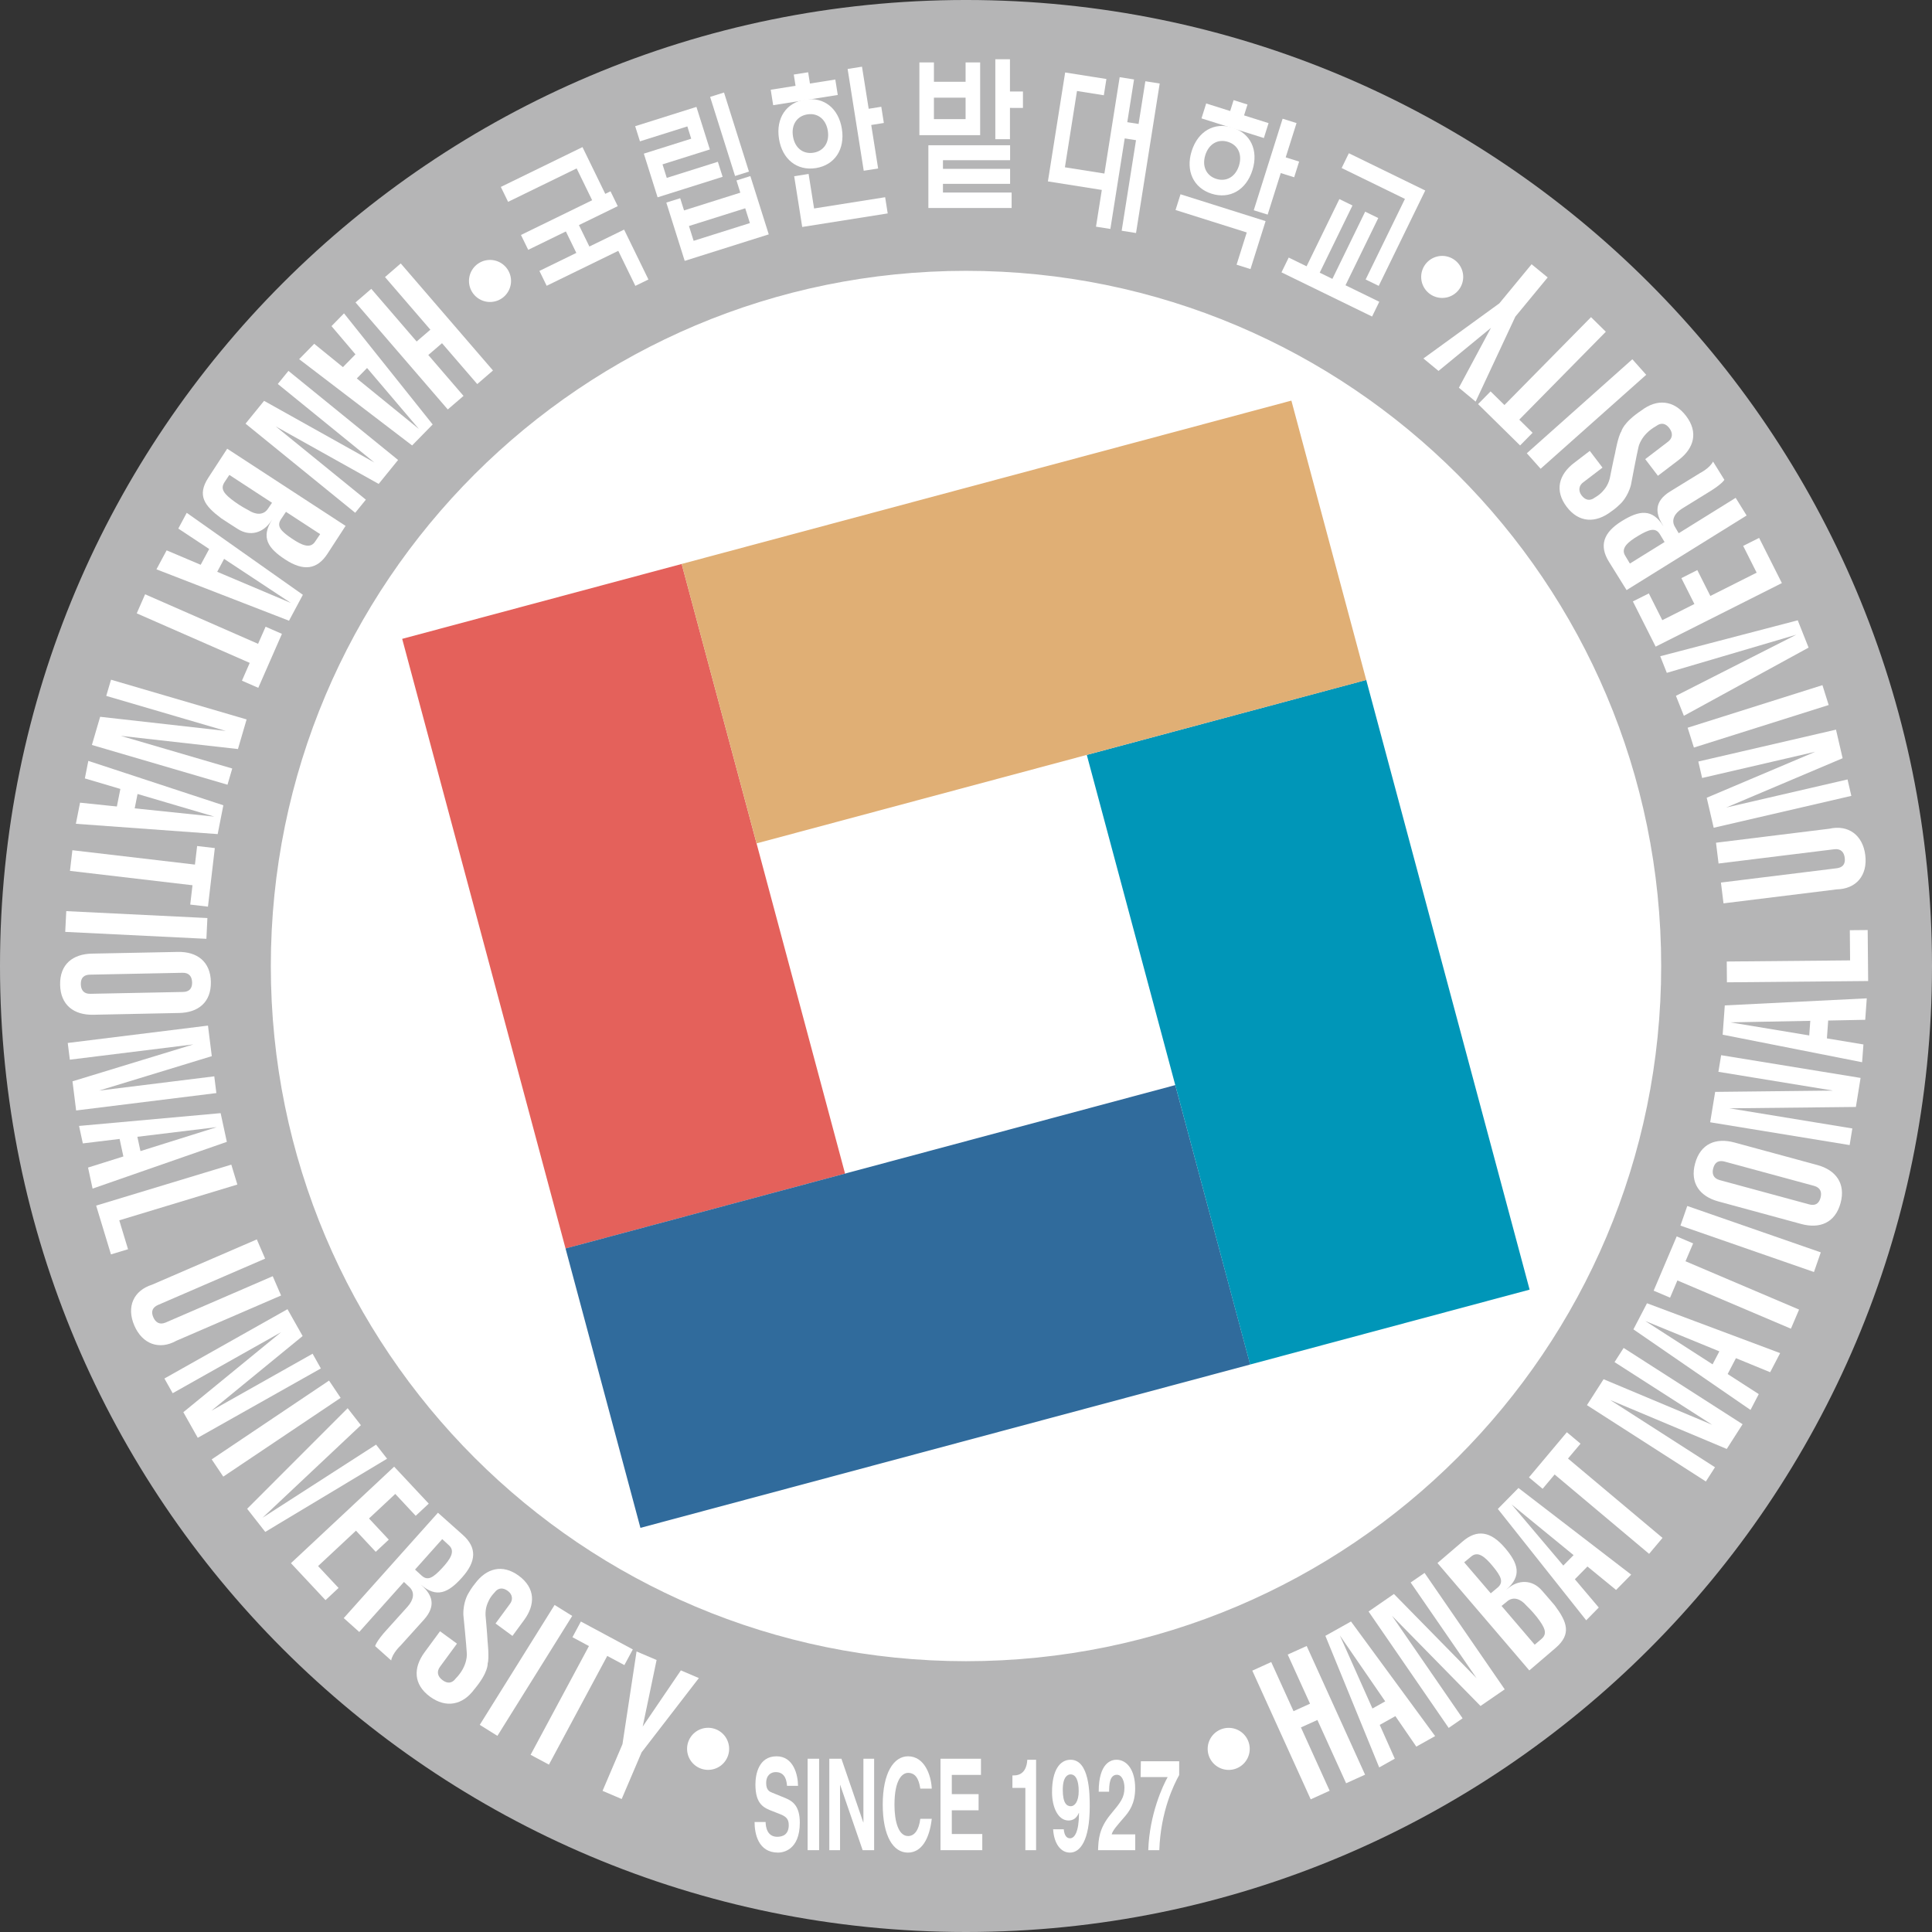 <svg xmlns="http://www.w3.org/2000/svg" width="189.965mm" height="189.965mm" viewBox="0 0 189.965 189.965"><rect x="0" y="0" width="189.965" height="189.965" fill="#333333" stroke="none"/><g style="stroke-width:.282"><g style="stroke-width:.282"><path d="M0 0c41.931 0 75.925 33.995 75.925 75.924 0 41.932-33.994 75.927-75.925 75.927-41.934 0-75.926-33.995-75.926-75.927C-75.926 33.995-41.934 0 0 0" style="fill:#b5b5b6;fill-opacity:1;fill-rule:nonzero;stroke:none;stroke-width:.282" transform="matrix(1.251 0 0 -1.251 94.983 189.965)"/></g><g style="stroke-width:.282"><path d="M0 0c30.202 0 54.688 24.486 54.688 54.688 0 30.204-24.486 54.689-54.688 54.689-30.205 0-54.689-24.485-54.689-54.689C-54.689 24.486-30.205 0 0 0" style="fill:#fff;fill-opacity:1;fill-rule:nonzero;stroke:none;stroke-width:.282" transform="matrix(1.251 0 0 -1.251 94.983 163.399)"/></g><g style="stroke-width:.282"><path d="M0 0c30.202 0 54.688 24.486 54.688 54.688 0 30.204-24.486 54.689-54.688 54.689-30.205 0-54.689-24.485-54.689-54.689C-54.689 24.486-30.205 0 0 0Z" style="fill:none;stroke:#b5b5b6;stroke-width:.098;stroke-linecap:butt;stroke-linejoin:miter;stroke-miterlimit:4;stroke-dasharray:none;stroke-opacity:1" transform="matrix(1.251 0 0 -1.251 94.983 163.399)"/></g><g style="stroke-width:.282"><path d="M0 0c.005-.398.127-1.16.915-1.16.429 0 .904.17.904.93 0 .559-.325.71-.783.89L.573.841c-.699.269-1.375.53-1.375 2.112 0 .801.259 2.213 1.662 2.213 1.326 0 1.682-1.444 1.688-2.322h-.866c-.026.319-.097 1.08-.887 1.08-.344 0-.752-.21-.752-.86 0-.562.277-.681.457-.751l1.055-.431c.59-.24 1.132-.64 1.132-1.932 0-2.162-1.327-2.353-1.706-2.353C-.597-2.403-.868-.892-.868 0z" style="fill:#fff;fill-opacity:1;fill-rule:nonzero;stroke:none;stroke-width:.282" transform="matrix(1.251 0 0 -1.251 75.28 179.152)"/></g><path d="M307.154 325.213h-.903v7.187h.903z" style="fill:#fff;fill-opacity:1;fill-rule:nonzero;stroke:none;stroke-width:.282" transform="matrix(1.251 0 0 -1.251 -303.71 588.76)"/><g style="stroke-width:.282"><path d="M0 0h.842v-7.187h-.903l-1.764 5.124h-.012v-5.124h-.844V0h.952l1.718-5.005H0Z" style="fill:#fff;fill-opacity:1;fill-rule:nonzero;stroke:none;stroke-width:.282" transform="matrix(1.251 0 0 -1.251 84.896 172.928)"/></g><g style="stroke-width:.282"><path d="M0 0c-.072.429-.211 1.239-.958 1.239-.433 0-1.071-.48-1.071-2.512 0-1.29.306-2.453 1.071-2.453.5 0 .85.47.958 1.353h.902C.723-3.936.109-5.028-.977-5.028c-1.149 0-1.974 1.293-1.974 3.774 0 2.513.873 3.795 1.987 3.795C.332 2.541.855 1.059.902 0z" style="fill:#fff;fill-opacity:1;fill-rule:nonzero;stroke:none;stroke-width:.282" transform="matrix(1.251 0 0 -1.251 90.488 175.868)"/></g><g style="stroke-width:.282"><path d="M0 0h-2.294v-1.512h2.107v-1.27h-2.107v-1.864H.103v-1.27h-3.284v7.187H0Z" style="fill:#fff;fill-opacity:1;fill-rule:nonzero;stroke:none;stroke-width:.282" transform="matrix(1.251 0 0 -1.251 96.455 174.518)"/></g><g style="stroke-width:.282"><path d="M0 0h.119c.814 0 1.029.7 1.049 1.231h.692v-7.107h-.843V-.98H0Z" style="fill:#fff;fill-opacity:1;fill-rule:nonzero;stroke:none;stroke-width:.282" transform="matrix(1.251 0 0 -1.251 99.547 174.568)"/></g><g style="stroke-width:.282"><path d="M0 0c.071-1.13.596-1.832 1.324-1.832.771 0 1.555.89 1.555 3.645 0 .999-.025 3.653-1.506 3.653-.838 0-1.458-.81-1.458-2.552C-.085 1.722.392.691 1.21.691c.289 0 .62.121.814.6l.011-.02C2.03-.219 1.681-.708 1.33-.708c-.259 0-.445.208-.493.699V0Zm.759 3.114c0 1.021.391 1.201.608 1.201.433 0 .644-.502.644-1.312 0-.839-.324-1.19-.619-1.19-.321 0-.633.23-.633 1.301" style="fill:#fff;fill-opacity:1;fill-rule:nonzero;stroke:none;stroke-width:.282" transform="matrix(1.251 0 0 -1.251 103.548 179.866)"/></g><g style="stroke-width:.282"><path d="M0 0c0 2.312 1.019 2.513 1.396 2.513.82 0 1.47-.801 1.47-2.243 0-1.223-.475-1.841-.89-2.311-.568-.663-.863-.982-.957-1.312h1.853v-1.242H-.05c.03.83.067 1.701.994 2.823.772.931 1.08 1.292 1.08 2.092 0 .471-.182 1.011-.59 1.011C.842 1.331.824.521.817 0Z" style="fill:#fff;fill-opacity:1;fill-rule:nonzero;stroke:none;stroke-width:.282" transform="matrix(1.251 0 0 -1.251 108.03 176.171)"/></g><g style="stroke-width:.282"><path d="M0 0c-.411-.741-1.458-2.844-1.562-5.906h-.868C-2.338-3.063-1.266-.802-.905-.161h-2.126l.018 1.242H0Z" style="fill:#fff;fill-opacity:1;fill-rule:nonzero;stroke:none;stroke-width:.282" transform="matrix(1.251 0 0 -1.251 115.944 174.53)"/></g><g style="stroke-width:.282"><path d="M0 0a1.652 1.652 0 1 0-3.303.001A1.652 1.652 0 0 0 0 0" style="fill:#fff;fill-opacity:1;fill-rule:nonzero;stroke:none;stroke-width:.282" transform="matrix(1.251 0 0 -1.251 50.247 27.575)"/></g><g style="stroke-width:.282"><path d="M0 0a1.65 1.65 0 1 0-3.302.002A1.65 1.65 0 0 0 0 0" style="fill:#fff;fill-opacity:1;fill-rule:nonzero;stroke:none;stroke-width:.282" transform="matrix(1.251 0 0 -1.251 143.87 27.23)"/></g><g style="stroke-width:.282"><path d="M0 0a1.652 1.652 0 1 0 3.252-.575A1.652 1.652 0 0 0 0 0" style="fill:#fff;fill-opacity:1;fill-rule:nonzero;stroke:none;stroke-width:.282" transform="matrix(1.251 0 0 -1.251 118.768 171.663)"/></g><g style="stroke-width:.282"><path d="M0 0a1.653 1.653 0 1 0 2.125-2.527A1.653 1.653 0 0 0 0 0" style="fill:#fff;fill-opacity:1;fill-rule:nonzero;stroke:none;stroke-width:.282" transform="matrix(1.251 0 0 -1.251 68.216 170.442)"/></g><g style="stroke-width:.282"><path d="m0 0 7.728 7.273-1.041 1.334L-1.212.702.211-1.115l9.575 5.752-.864 1.107Z" style="fill:#fff;fill-opacity:1;fill-rule:nonzero;stroke:none;stroke-width:.282" transform="matrix(1.251 0 0 -1.251 25.817 149.23)"/></g><g style="stroke-width:.282"><path d="m0 0 1.025.957-2.719 2.905-8.113-7.586 2.717-2.904 1.026.958-1.609 1.719 2.978 2.783 1.552-1.663 1.026.958L-3.671-.21l2.065 1.93z" style="fill:#fff;fill-opacity:1;fill-rule:nonzero;stroke:none;stroke-width:.282" transform="matrix(1.251 0 0 -1.251 40.875 149.043)"/></g><g style="stroke-width:.282"><path d="M0 0c-.308-.421-.675-.414-1.04-.146-.42.308-.473.694-.202 1.06L.089 2.727l-1.331.975-1.218-1.656c-.892-1.217-.883-2.522.426-3.483 1.275-.935 2.581-.655 3.484.574C2.578.479 2.501 1.168 2.501 1.168c.141.419-.008 1.775-.008 1.775-.019.492-.159 2.026-.159 2.026-.022.613.198 1.014.198 1.014.168.427.499.752.499.752.308.419.693.402 1.056.135.391-.285.408-.72.158-1.028l-1.124-1.53 1.329-.977.92 1.253c.891 1.215.883 2.518-.426 3.479-1.276.939-2.545.595-3.446-.632 0 0-.269-.315-.529-.786 0 0-.403-.654-.378-1.649 0 0 .254-2.549.272-3.04C.863 1.96.965.985 0 0" style="fill:#fff;fill-opacity:1;fill-rule:nonzero;stroke:none;stroke-width:.282" transform="matrix(1.251 0 0 -1.251 44.82 165.025)"/></g><g style="stroke-width:.282"><path d="m0 0-8.409-3.638c-.478-.207-.799.003-.98.417-.206.478-.035.785.383.966l8.409 3.637-.654 1.511-8.232-3.559c-1.447-.458-2.037-1.73-1.392-3.218.629-1.455 1.959-1.938 3.297-1.191L.656-1.516z" style="fill:#fff;fill-opacity:1;fill-rule:nonzero;stroke:none;stroke-width:.282" transform="matrix(1.251 0 0 -1.251 26.816 125.484)"/></g><g style="stroke-width:.282"><path d="m0 0-1.414.604-3-4.415 1.092 5.232-1.575.671-1.107-7.287-1.565-3.669 1.503-.642 1.566 3.67z" style="fill:#fff;fill-opacity:1;fill-rule:nonzero;stroke:none;stroke-width:.282" transform="matrix(1.251 0 0 -1.251 68.716 164.998)"/></g><g style="stroke-width:.282"><path d="M0 0c.472-.423.891-.169 1.61.607.654.707 1.041 1.324.526 1.783l-.525.485L-.527.48Zm-1.397-.493-3.515-3.93-1.218 1.09 7.404 8.281 1.954-1.742c1.105-.986 1.087-2.066-.06-3.347-1.08-1.212-2.014-1.653-3.262-.54l.112-.106c.808-.724 1.127-1.58.161-2.663l-1.857-2.058s-.632-.589-.723-1.154l-1.261 1.128s.085.387.943 1.317l1.611 1.788c.479.539.563 1.101.173 1.502z" style="fill:#fff;fill-opacity:1;fill-rule:nonzero;stroke:none;stroke-width:.282" transform="matrix(1.251 0 0 -1.251 41.468 154.93)"/></g><g style="stroke-width:.282"><path d="M0 0c.453.009.729.23.719.747-.011.456-.228.771-.748.76l-7.28-.147c-.454-.008-.729-.226-.719-.748.008-.455.229-.77.749-.757zm-7.055-1.792c-1.525-.029-2.569.77-2.6 2.354-.033 1.619.999 2.42 2.504 2.451l6.741.134C1.114 3.18 2.161 2.383 2.193.8 2.226-.821 1.192-1.626-.312-1.653Z" style="fill:#fff;fill-opacity:1;fill-rule:nonzero;stroke:none;stroke-width:.282" transform="matrix(1.251 0 0 -1.251 17.99 97.535)"/></g><g style="stroke-width:.282"><path d="m0 0 11.096-.545.078 1.633-11.092.543Z" style="fill:#fff;fill-opacity:1;fill-rule:nonzero;stroke:none;stroke-width:.282" transform="matrix(1.251 0 0 -1.251 6.413 91.628)"/></g><g style="stroke-width:.282"><path d="m0 0 9.224 6.191-.911 1.358L-.91 1.356Z" style="fill:#fff;fill-opacity:1;fill-rule:nonzero;stroke:none;stroke-width:.282" transform="matrix(1.251 0 0 -1.251 21.954 145.19)"/></g><g style="stroke-width:.282"><path d="m0 0 5.88 9.427-1.385.862L-1.387.866Z" style="fill:#fff;fill-opacity:1;fill-rule:nonzero;stroke:none;stroke-width:.282" transform="matrix(1.251 0 0 -1.251 48.908 170.68)"/></g><g style="stroke-width:.282"><path d="m0 0 9.281 2.813-.475 1.565-10.623-3.22 1.164-3.835 1.342.405Z" style="fill:#fff;fill-opacity:1;fill-rule:nonzero;stroke:none;stroke-width:.282" transform="matrix(1.251 0 0 -1.251 11.727 119.99)"/></g><g style="stroke-width:.282"><path d="m0 0 4.075-4.794L-.807-.821zm-4.154 1.903L-5.338.694l8.879-6.781 1.615 1.65-6.968 8.732-.984-1.003 1.883-2.219-.984-1.005Z" style="fill:#fff;fill-opacity:1;fill-rule:nonzero;stroke:none;stroke-width:.282" transform="matrix(1.251 0 0 -1.251 36.092 36.184)"/></g><g style="stroke-width:.282"><path d="m0 0 5.251-3.467-5.793 2.451zm-4.518.67-.8-1.491L5.101-4.86 6.19-2.823-2.938 3.62l-.663-1.238L-1.173.777l-.668-1.241Z" style="fill:#fff;fill-opacity:1;fill-rule:nonzero;stroke:none;stroke-width:.282" transform="matrix(1.251 0 0 -1.251 22.036 54.952)"/></g><g style="stroke-width:.282"><path d="m0 0 6.033-1.778-6.257.649zm-4.52-.683-.328-1.66 11.146-.81.445 2.265L-3.87 2.601l-.272-1.377 2.791-.827-.275-1.38z" style="fill:#fff;fill-opacity:1;fill-rule:nonzero;stroke:none;stroke-width:.282" transform="matrix(1.251 0 0 -1.251 13.525 78.069)"/></g><g style="stroke-width:.282"><path d="m0 0 6.245.759L.243-1.125Zm-3.877-2.419.357-1.654L7.032-.399l-.488 2.257L-4.584.853l.297-1.374 2.89.352.297-1.377z" style="fill:#fff;fill-opacity:1;fill-rule:nonzero;stroke:none;stroke-width:.282" transform="matrix(1.251 0 0 -1.251 13.507 111.775)"/></g><g style="stroke-width:.282"><path d="m0 0-7.083 5.758 8.09-4.52 1.526 1.881-8.618 7.003-.836-1.029L.672 2.92l-8.671 4.847-1.458-1.793 8.62-7.005Z" style="fill:#fff;fill-opacity:1;fill-rule:nonzero;stroke:none;stroke-width:.282" transform="matrix(1.251 0 0 -1.251 35.973 49.13)"/></g><g style="stroke-width:.282"><path d="m0 0-8.761 2.567L.448 1.53l.68 2.327-10.656 3.122-.376-1.272L-.51 2.954l-9.873 1.111-.649-2.215L-.373-1.274Z" style="fill:#fff;fill-opacity:1;fill-rule:nonzero;stroke:none;stroke-width:.282" transform="matrix(1.251 0 0 -1.251 22.836 75.564)"/></g><g style="stroke-width:.282"><path d="m0 0-9.06-1.123 8.865 2.708-.3 2.402-11.022-1.365.164-1.314 9.712 1.202-9.503-2.903.286-2.291L.164-1.317z" style="fill:#fff;fill-opacity:1;fill-rule:nonzero;stroke:none;stroke-width:.282" transform="matrix(1.251 0 0 -1.251 21.069 105.83)"/></g><g style="stroke-width:.282"><path d="m0 0-7.955-4.481L-.784 1.39l-1.19 2.11-9.674-5.449.65-1.155 8.527 4.8-7.689-6.292 1.133-2.012L.649-1.157z" style="fill:#fff;fill-opacity:1;fill-rule:nonzero;stroke:none;stroke-width:.282" transform="matrix(1.251 0 0 -1.251 30.737 133.105)"/></g><g style="stroke-width:.282"><path d="m0 0 1.859 4.242-1.283.562-.591-1.345-8.88 3.893-.658-1.498 8.881-3.893-.612-1.399Z" style="fill:#fff;fill-opacity:1;fill-rule:nonzero;stroke:none;stroke-width:.282" transform="matrix(1.251 0 0 -1.251 25.395 67.632)"/></g><g style="stroke-width:.282"><path d="m0 0 .539 4.603-1.391.162-.171-1.459-9.633 1.129-.19-1.623 9.63-1.13-.177-1.519z" style="fill:#fff;fill-opacity:1;fill-rule:nonzero;stroke:none;stroke-width:.282" transform="matrix(1.251 0 0 -1.251 20.448 89.147)"/></g><g style="stroke-width:.282"><path d="m0 0-4.083 2.193L-4.744.96l1.296-.697-4.586-8.546 1.441-.771 4.584 8.543 1.346-.721z" style="fill:#fff;fill-opacity:1;fill-rule:nonzero;stroke:none;stroke-width:.282" transform="matrix(1.251 0 0 -1.251 62.222 162.18)"/></g><g style="stroke-width:.282"><path d="M0 0c.604-.392 1.174-.392 1.511.054l.357.521-3.355 2.19-.383-.579c-.348-.533-.04-.921.817-1.542C-.55.277 0 0 0 0m-2.138-.635c-1.297.977-1.911 1.782-.997 3.185l1.48 2.274L7.65-1.242 6.224-3.435c-.808-1.243-1.877-1.389-3.318-.449C1.548-2.999.97-2.145 1.882-.741l-.089-.126C1.198-1.774.155-2.123-.845-1.473c0 0-1.166.744-1.293.838m4.705-.093c-.346-.533-.032-.909.846-1.501.797-.54 1.462-.831 1.842-.249l.397.588L2.963-.137z" style="fill:#fff;fill-opacity:1;fill-rule:nonzero;stroke:none;stroke-width:.282" transform="matrix(1.251 0 0 -1.251 24.41 50.155)"/></g><g style="stroke-width:.282"><path d="m0 0-2.768 3.215 1.077.928L1.079.93l1.237 1.068-7.25 8.413-1.238-1.07 3.566-4.136-1.079-.929-3.565 4.139-1.239-1.068 7.251-8.412Z" style="fill:#fff;fill-opacity:1;fill-rule:nonzero;stroke:none;stroke-width:.282" transform="matrix(1.251 0 0 -1.251 45.576 38.928)"/></g><g style="stroke-width:.282"><path d="m0 0-9.461-4.804.624-1.571 9.802 5.36-.852 2.146-10.809-2.824.518-1.306z" style="fill:#fff;fill-opacity:1;fill-rule:nonzero;stroke:none;stroke-width:.282" transform="matrix(1.251 0 0 -1.251 176.623 62.407)"/></g><g style="stroke-width:.282"><path d="m0 0-1.254-.629 1.79-3.554L10.457.812 8.668 4.364l-1.253-.629 1.059-2.104L4.835-.2 3.811 1.834l-1.253-.632L3.582-.832 1.059-2.103Z" style="fill:#fff;fill-opacity:1;fill-rule:nonzero;stroke:none;stroke-width:.282" transform="matrix(1.251 0 0 -1.251 162.122 58.348)"/></g><g style="stroke-width:.282"><path d="M0 0c.414.315.767.207 1.042-.153.314-.412.256-.799-.103-1.074L-.85-2.594l.999-1.308 1.636 1.247c1.198.916 1.558 2.171.574 3.459-.962 1.259-2.292 1.357-3.505.431-1.46-.97-1.58-1.651-1.58-1.651-.255-.364-.493-1.707-.493-1.707-.119-.479-.418-1.988-.418-1.988-.149-.596-.476-.92-.476-.92-.281-.36-.689-.578-.689-.578-.413-.317-.778-.194-1.053.169-.291.381-.187.804.139 1.028l1.508 1.152-.999 1.313-1.236-.945c-1.198-.915-1.555-2.168-.573-3.46.964-1.257 2.275-1.286 3.49-.359 0 0 .344.224.727.604 0 0 .568.513.824 1.474 0 0 .477 2.521.596 2.993 0 0 .179.963 1.379 1.64" style="fill:#fff;fill-opacity:1;fill-rule:nonzero;stroke:none;stroke-width:.282" transform="matrix(1.251 0 0 -1.251 162.831 41.9)"/></g><g style="stroke-width:.282"><path d="m0 0 9.094 1.121c.517.063.769-.226.824-.678.064-.516-.188-.762-.639-.817L.187-1.496l.202-1.635 8.902 1.099C10.806-2 11.73-.946 11.532.662c-.195 1.573-1.334 2.411-2.831 2.072L-.201 1.635Z" style="fill:#fff;fill-opacity:1;fill-rule:nonzero;stroke:none;stroke-width:.282" transform="matrix(1.251 0 0 -1.251 168.978 84.906)"/></g><g style="stroke-width:.282"><path d="m0 0 1.186-.979L5.31 2.408 2.788-2.299l1.317-1.092L7.227 3.29l2.539 3.079-1.264 1.036L5.966 4.33Z" style="fill:#fff;fill-opacity:1;fill-rule:nonzero;stroke:none;stroke-width:.282" transform="matrix(1.251 0 0 -1.251 139.958 35.247)"/></g><g style="stroke-width:.282"><path d="M0 0c-.335.538-.811.413-1.717-.13-.827-.495-1.372-.974-1.007-1.561l.366-.612L.368-.611zm1.478.08 4.478 2.782.861-1.388-9.435-5.863L-4-2.169C-4.783-.91-4.464.122-3.003 1.03c1.38.855 2.399 1.018 3.282-.405L.205.761c-.574.921-.64 1.833.594 2.6l2.358 1.45s.772.391 1.02.904l.892-1.436s-.189-.344-1.276-.996L1.745 2.019c-.609-.382-.851-.9-.588-1.392Z" style="fill:#fff;fill-opacity:1;fill-rule:nonzero;stroke:none;stroke-width:.282" transform="matrix(1.251 0 0 -1.251 163.21 52.531)"/></g><g style="stroke-width:.282"><path d="M0 0c-.437.12-.766-.014-.901-.516-.118-.438.004-.799.506-.937L6.63-3.359c.437-.121.766.011.901.514.12.438-.004.8-.507.939zm7.274-.267c1.469-.398 2.247-1.46 1.833-2.987-.423-1.563-1.641-2.042-3.092-1.649L-.493-3.132c-1.473.395-2.251 1.455-1.835 2.984.424 1.566 1.641 2.044 3.096 1.649z" style="fill:#fff;fill-opacity:1;fill-rule:nonzero;stroke:none;stroke-width:.282" transform="matrix(1.251 0 0 -1.251 169.583 114.216)"/></g><g style="stroke-width:.282"><path d="m0 0-10.494 3.646-.537-1.543L-.536-1.544Z" style="fill:#fff;fill-opacity:1;fill-rule:nonzero;stroke:none;stroke-width:.282" transform="matrix(1.251 0 0 -1.251 179.03 123.14)"/></g><g style="stroke-width:.282"><path d="m0 0-10.594-3.346.492-1.559L.491-1.561z" style="fill:#fff;fill-opacity:1;fill-rule:nonzero;stroke:none;stroke-width:.282" transform="matrix(1.251 0 0 -1.251 179.192 67.368)"/></g><g style="stroke-width:.282"><path d="m0 0-8.294-7.389 1.085-1.217 8.298 7.384z" style="fill:#fff;fill-opacity:1;fill-rule:nonzero;stroke:none;stroke-width:.282" transform="matrix(1.251 0 0 -1.251 160.501 35.324)"/></g><g style="stroke-width:.282"><path d="m0 0-9.695-.089.014-1.635 11.1.101-.037 4.008-1.404-.013z" style="fill:#fff;fill-opacity:1;fill-rule:nonzero;stroke:none;stroke-width:.282" transform="matrix(1.251 0 0 -1.251 181.912 94.43)"/></g><g style="stroke-width:.282"><path d="m0 0-2.562 5.745L1.003.562Zm3.448-2.995 1.479.827-6.612 9.007-2.014-1.127L.531-4.631l1.225.687L.573-1.288l1.229.689z" style="fill:#fff;fill-opacity:1;fill-rule:nonzero;stroke:none;stroke-width:.282" transform="matrix(1.251 0 0 -1.251 134.946 167.99)"/></g><g style="stroke-width:.282"><path d="m0 0-4.062 4.804L.808.82Zm4.148-1.917L5.335-.713l-8.859 6.81-1.62-1.647 6.945-8.753.987 1.004L.909-1.077l.989 1.003z" style="fill:#fff;fill-opacity:1;fill-rule:nonzero;stroke:none;stroke-width:.282" transform="matrix(1.251 0 0 -1.251 153.712 153.934)"/></g><g style="stroke-width:.282"><path d="m0 0-5.29 3.407L.533 1.021Zm4.526-.619L5.31.883-5.154 4.801-6.222 2.75l9.203-6.333.649 1.244L1.185-.762 1.836.485Z" style="fill:#fff;fill-opacity:1;fill-rule:nonzero;stroke:none;stroke-width:.282" transform="matrix(1.251 0 0 -1.251 168.39 134.15)"/></g><g style="stroke-width:.282"><path d="m0 0-6.207 1.028 6.29.12zm4.401 1.229.121 1.687-11.159-.556-.167-2.301 10.96-2.165.104 1.397-2.871.477.101 1.404Z" style="fill:#fff;fill-opacity:1;fill-rule:nonzero;stroke:none;stroke-width:.282" transform="matrix(1.251 0 0 -1.251 177.894 101.81)"/></g><g style="stroke-width:.282"><path d="m0 0 5.179-7.518-6.493 6.615-1.994-1.377 6.297-9.149 1.093.754-5.55 8.061 6.959-7.091 1.902 1.308-6.3 9.15z" style="fill:#fff;fill-opacity:1;fill-rule:nonzero;stroke:none;stroke-width:.282" transform="matrix(1.251 0 0 -1.251 138.703 155.6)"/></g><g style="stroke-width:.282"><path d="m0 0 7.683-4.93-8.544 3.585-1.307-2.038 9.347-5.999.717 1.117-8.238 5.286L8.82-6.826l1.245 1.945-9.35 5.995z" style="fill:#fff;fill-opacity:1;fill-rule:nonzero;stroke:none;stroke-width:.282" transform="matrix(1.251 0 0 -1.251 158.75 133.93)"/></g><g style="stroke-width:.282"><path d="m0 0 9.009-1.475-9.264-.102-.392-2.389 10.962-1.792.212 1.306L.87-2.869l9.936.107.369 2.282L.215 1.307z" style="fill:#fff;fill-opacity:1;fill-rule:nonzero;stroke:none;stroke-width:.282" transform="matrix(1.251 0 0 -1.251 168.963 105.387)"/></g><g style="stroke-width:.282"><path d="m0 0 8.896 2.061L.361-1.554l.548-2.359 10.819 2.506-.299 1.292-9.535-2.207 9.149 3.874-.521 2.247L-.299 1.293Z" style="fill:#fff;fill-opacity:1;fill-rule:nonzero;stroke:none;stroke-width:.282" transform="matrix(1.251 0 0 -1.251 167.362 76.495)"/></g><g style="stroke-width:.282"><path d="m0 0-2.979-3.55 1.074-.896.945 1.124 7.425-6.237 1.054 1.253L.09-2.069 1.075-.9z" style="fill:#fff;fill-opacity:1;fill-rule:nonzero;stroke:none;stroke-width:.282" transform="matrix(1.251 0 0 -1.251 154.062 140.824)"/></g><g style="stroke-width:.282"><path d="m0 0-1.812-4.265 1.291-.549.575 1.353 8.923-3.793.641 1.502L.692-1.954 1.291-.55z" style="fill:#fff;fill-opacity:1;fill-rule:nonzero;stroke:none;stroke-width:.282" transform="matrix(1.251 0 0 -1.251 164.863 121.57)"/></g><g style="stroke-width:.282"><path d="m0 0 3.302-3.25.982.997-1.047 1.032 6.804 6.909-1.164 1.147L2.072-.073.983.998Z" style="fill:#fff;fill-opacity:1;fill-rule:nonzero;stroke:none;stroke-width:.282" transform="matrix(1.251 0 0 -1.251 145.333 39.734)"/></g><g style="stroke-width:.282"><path d="M0 0c-.467.546-1.014.706-1.462.371l-.491-.399L.651-3.074l.53.449c.482.413.298.872-.35 1.712C.451-.422 0 0 0 0m2.233.007c.966-1.302 1.33-2.248.061-3.336L.229-5.097l-7.22 8.441 1.987 1.703c1.124.963 2.193.802 3.31-.505 1.054-1.23 1.369-2.213.098-3.302l.121.093c.825.705 1.925.745 2.7-.158 0 0 .911-1.043 1.008-1.168m-4.491 1.412c.482.415.286.862-.388 1.678-.613.744-1.168 1.211-1.697.757l-.548-.453L-2.803.965Z" style="fill:#fff;fill-opacity:1;fill-rule:nonzero;stroke:none;stroke-width:.282" transform="matrix(1.251 0 0 -1.251 150.085 157.87)"/></g><g style="stroke-width:.282"><path d="m0 0 1.754-3.862L.458-4.45-1.295-.588l-1.488-.676 4.591-10.115 1.488.676L1.04-5.727l1.294.585 2.257-4.973 1.49.674L1.492.674z" style="fill:#fff;fill-opacity:1;fill-rule:nonzero;stroke:none;stroke-width:.282" transform="matrix(1.251 0 0 -1.251 126.614 162.686)"/></g><g style="stroke-width:.282"><path d="m0 0-21.968-5.888-12.841 47.919 21.968 5.886z" style="fill:#e4615b;fill-opacity:1;fill-rule:nonzero;stroke:none;stroke-width:.282" transform="matrix(1.251 0 0 -1.251 83.091 115.397)"/></g><g style="stroke-width:.282"><path d="m0 0-47.927-12.839-5.886 21.959 47.924 12.841Z" style="fill:#306b9c;fill-opacity:1;fill-rule:nonzero;stroke:none;stroke-width:.282" transform="matrix(1.251 0 0 -1.251 122.927 134.166)"/></g><g style="stroke-width:.282"><path d="m0 0-21.966-5.885-12.839 47.914 21.963 5.893z" style="fill:#0096b8;fill-opacity:1;fill-rule:nonzero;stroke:none;stroke-width:.282" transform="matrix(1.251 0 0 -1.251 150.4 126.804)"/></g><g style="stroke-width:.282"><path d="m0 0-47.919-12.84-5.889 21.962 47.923 12.839Z" style="fill:#e0af75;fill-opacity:1;fill-rule:nonzero;stroke:none;stroke-width:.282" transform="matrix(1.251 0 0 -1.251 134.338 66.863)"/></g><g style="stroke-width:.282"><path d="M0 0h-1.021v2.535h-1.15v-6.281h1.15v2.458H0Z" style="fill:#fff;fill-opacity:1;fill-rule:nonzero;stroke:none;stroke-width:.282" transform="matrix(1.251 0 0 -1.251 100.582 8.999)"/></g><path d="M318.667 461.268h-2.489v1.687h2.489zm1.145 4.457h-1.145v-1.521h-2.489v1.521h-1.143v-5.717h4.777z" style="fill:#fff;fill-opacity:1;fill-rule:nonzero;stroke:none;stroke-width:.282" transform="matrix(1.251 0 0 -1.251 -303.71 588.76)"/><g style="stroke-width:.282"><path d="M0 0v.684h5.277v1.178H0v.68h5.277v1.174h-6.423v-4.93h6.543V0Z" style="fill:#fff;fill-opacity:1;fill-rule:nonzero;stroke:none;stroke-width:.282" transform="matrix(1.251 0 0 -1.251 92.717 18.932)"/></g><g style="stroke-width:.282"><path d="m0 0-.532-3.357-.888.14.531 3.358-1.129.179-1.2-7.574-3.104.491.949 5.997 2.11-.335.202 1.278-3.242.513-1.355-8.561 4.236-.671-.457-2.888 1.13-.178 1.127 7.117.888-.141-1.127-7.117 1.128-.179L1.128-.178z" style="fill:#fff;fill-opacity:1;fill-rule:nonzero;stroke:none;stroke-width:.282" transform="matrix(1.251 0 0 -1.251 112.617 7.989)"/></g><g style="stroke-width:.282"><path d="m0 0 2.576 5.283-1.029.502L-1.029.502l-.998.487L.549 6.271l-1.03.503-2.577-5.283-1.406.686-.567-1.162L2.09-2.458l.566 1.162Z" style="fill:#fff;fill-opacity:1;fill-rule:nonzero;stroke:none;stroke-width:.282" transform="matrix(1.251 0 0 -1.251 132.296 28.049)"/></g><g style="stroke-width:.282"><path d="m0 0-6.004 2.929-.567-1.162L-1.596-.66l-3.089-6.334 1.029-.502Z" style="fill:#fff;fill-opacity:1;fill-rule:nonzero;stroke:none;stroke-width:.282" transform="matrix(1.251 0 0 -1.251 140.138 18.732)"/></g><g style="stroke-width:.282"><path d="M0 0c.818.13 1.275.814 1.132 1.722-.146.916-.793 1.421-1.609 1.291-.816-.129-1.276-.809-1.13-1.725C-1.464.383-.817-.13 0 0m-2.706 1.092c-.257 1.625.571 2.849 2.045 3.083 1.473.232 2.64-.675 2.898-2.3C2.494.256 1.663-.975.191-1.208c-1.466-.232-2.64.682-2.897 2.3" style="fill:#fff;fill-opacity:1;fill-rule:nonzero;stroke:none;stroke-width:.282" transform="matrix(1.251 0 0 -1.251 79.98 15.017)"/></g><g style="stroke-width:.282"><path d="m0 0-.43 2.714-1.134-.18.631-3.988 6.72 1.065L5.586.885z" style="fill:#fff;fill-opacity:1;fill-rule:nonzero;stroke:none;stroke-width:.282" transform="matrix(1.251 0 0 -1.251 80.045 20.498)"/></g><g style="stroke-width:.282"><path d="m0 0-.991-.157-.525 3.307-1.13-.179 1.267-8 1.131.178-.542 3.419.991.158z" style="fill:#fff;fill-opacity:1;fill-rule:nonzero;stroke:none;stroke-width:.282" transform="matrix(1.251 0 0 -1.251 86.653 10.498)"/></g><g style="stroke-width:.282"><path d="m0 0-.141.886-1.13-.179.14-.886-1.951-.309.192-1.214 5.077.804L1.994.316z" style="fill:#fff;fill-opacity:1;fill-rule:nonzero;stroke:none;stroke-width:.282" transform="matrix(1.251 0 0 -1.251 79.638 8.214)"/></g><g style="stroke-width:.282"><path d="M0 0c.79-.248 1.504.161 1.781 1.037.278.883-.075 1.625-.863 1.873S-.585 2.755-.864 1.871C-1.14.996-.79.249 0 0m-1.936 2.186c.496 1.569 1.784 2.293 3.207 1.845C2.69 3.583 3.333 2.25 2.838.68 2.345-.883 1.052-1.614-.368-1.166c-1.416.447-2.06 1.789-1.568 3.352" style="fill:#fff;fill-opacity:1;fill-rule:nonzero;stroke:none;stroke-width:.282" transform="matrix(1.251 0 0 -1.251 119.594 17.589)"/></g><g style="stroke-width:.282"><path d="m0 0 .27.855-1.092.344-.269-.856-1.886.595-.369-1.173L1.557-1.78l.369 1.172Z" style="fill:#fff;fill-opacity:1;fill-rule:nonzero;stroke:none;stroke-width:.282" transform="matrix(1.251 0 0 -1.251 122.323 11.346)"/></g><g style="stroke-width:.282"><path d="m0 0-1.055.331.851 2.695-1.093.343-2.269-7.195 1.093-.343 1.03 3.266 1.054-.331z" style="fill:#fff;fill-opacity:1;fill-rule:nonzero;stroke:none;stroke-width:.282" transform="matrix(1.251 0 0 -1.251 127.737 15.887)"/></g><g style="stroke-width:.282"><path d="m0 0-.39-1.236 5.597-1.765-.8-2.533L5.5-5.879l1.188 3.77z" style="fill:#fff;fill-opacity:1;fill-rule:nonzero;stroke:none;stroke-width:.282" transform="matrix(1.251 0 0 -1.251 116.074 19.103)"/></g><g style="stroke-width:.282"><path d="m0 0-.373 1.181L-4.39-.085-4.724.978l3.721 1.172-1.055 3.345-4.815-1.517.375-1.19 3.725 1.173.305-.966-3.725-1.174 1.082-3.433Z" style="fill:#fff;fill-opacity:1;fill-rule:nonzero;stroke:none;stroke-width:.282" transform="matrix(1.251 0 0 -1.251 71.052 17.385)"/></g><g style="stroke-width:.282"><path d="m0 0-1.091-.344-1.96 6.216 1.092.344z" style="fill:#fff;fill-opacity:1;fill-rule:nonzero;stroke:none;stroke-width:.282" transform="matrix(1.251 0 0 -1.251 73.64 16.873)"/></g><g style="stroke-width:.282"><path d="m0 0 .366-1.163-4.422-1.394-.367 1.164zm-.387 1.228L-4.81-.168l-.302.96-1.09-.343 1.445-4.582L1.849-2.05.403 2.532l-1.091-.345Z" style="fill:#fff;fill-opacity:1;fill-rule:nonzero;stroke:none;stroke-width:.282" transform="matrix(1.251 0 0 -1.251 73.275 20.48)"/></g><g style="stroke-width:.282"><path d="m0 0-.569 1.168-.412-.201-1.791 3.674-6.418-3.13.572-1.172 5.387 2.627L-2.012.465l-5.595-2.73.57-1.168 2.96 1.445.822-1.687-2.901-1.415.57-1.168L.042-3.513l1.342-2.752 1.028.501L.5-1.844l-2.729-1.33-.822 1.686z" style="fill:#fff;fill-opacity:1;fill-rule:nonzero;stroke:none;stroke-width:.282" transform="matrix(1.251 0 0 -1.251 60.74 20.27)"/></g></g></svg>